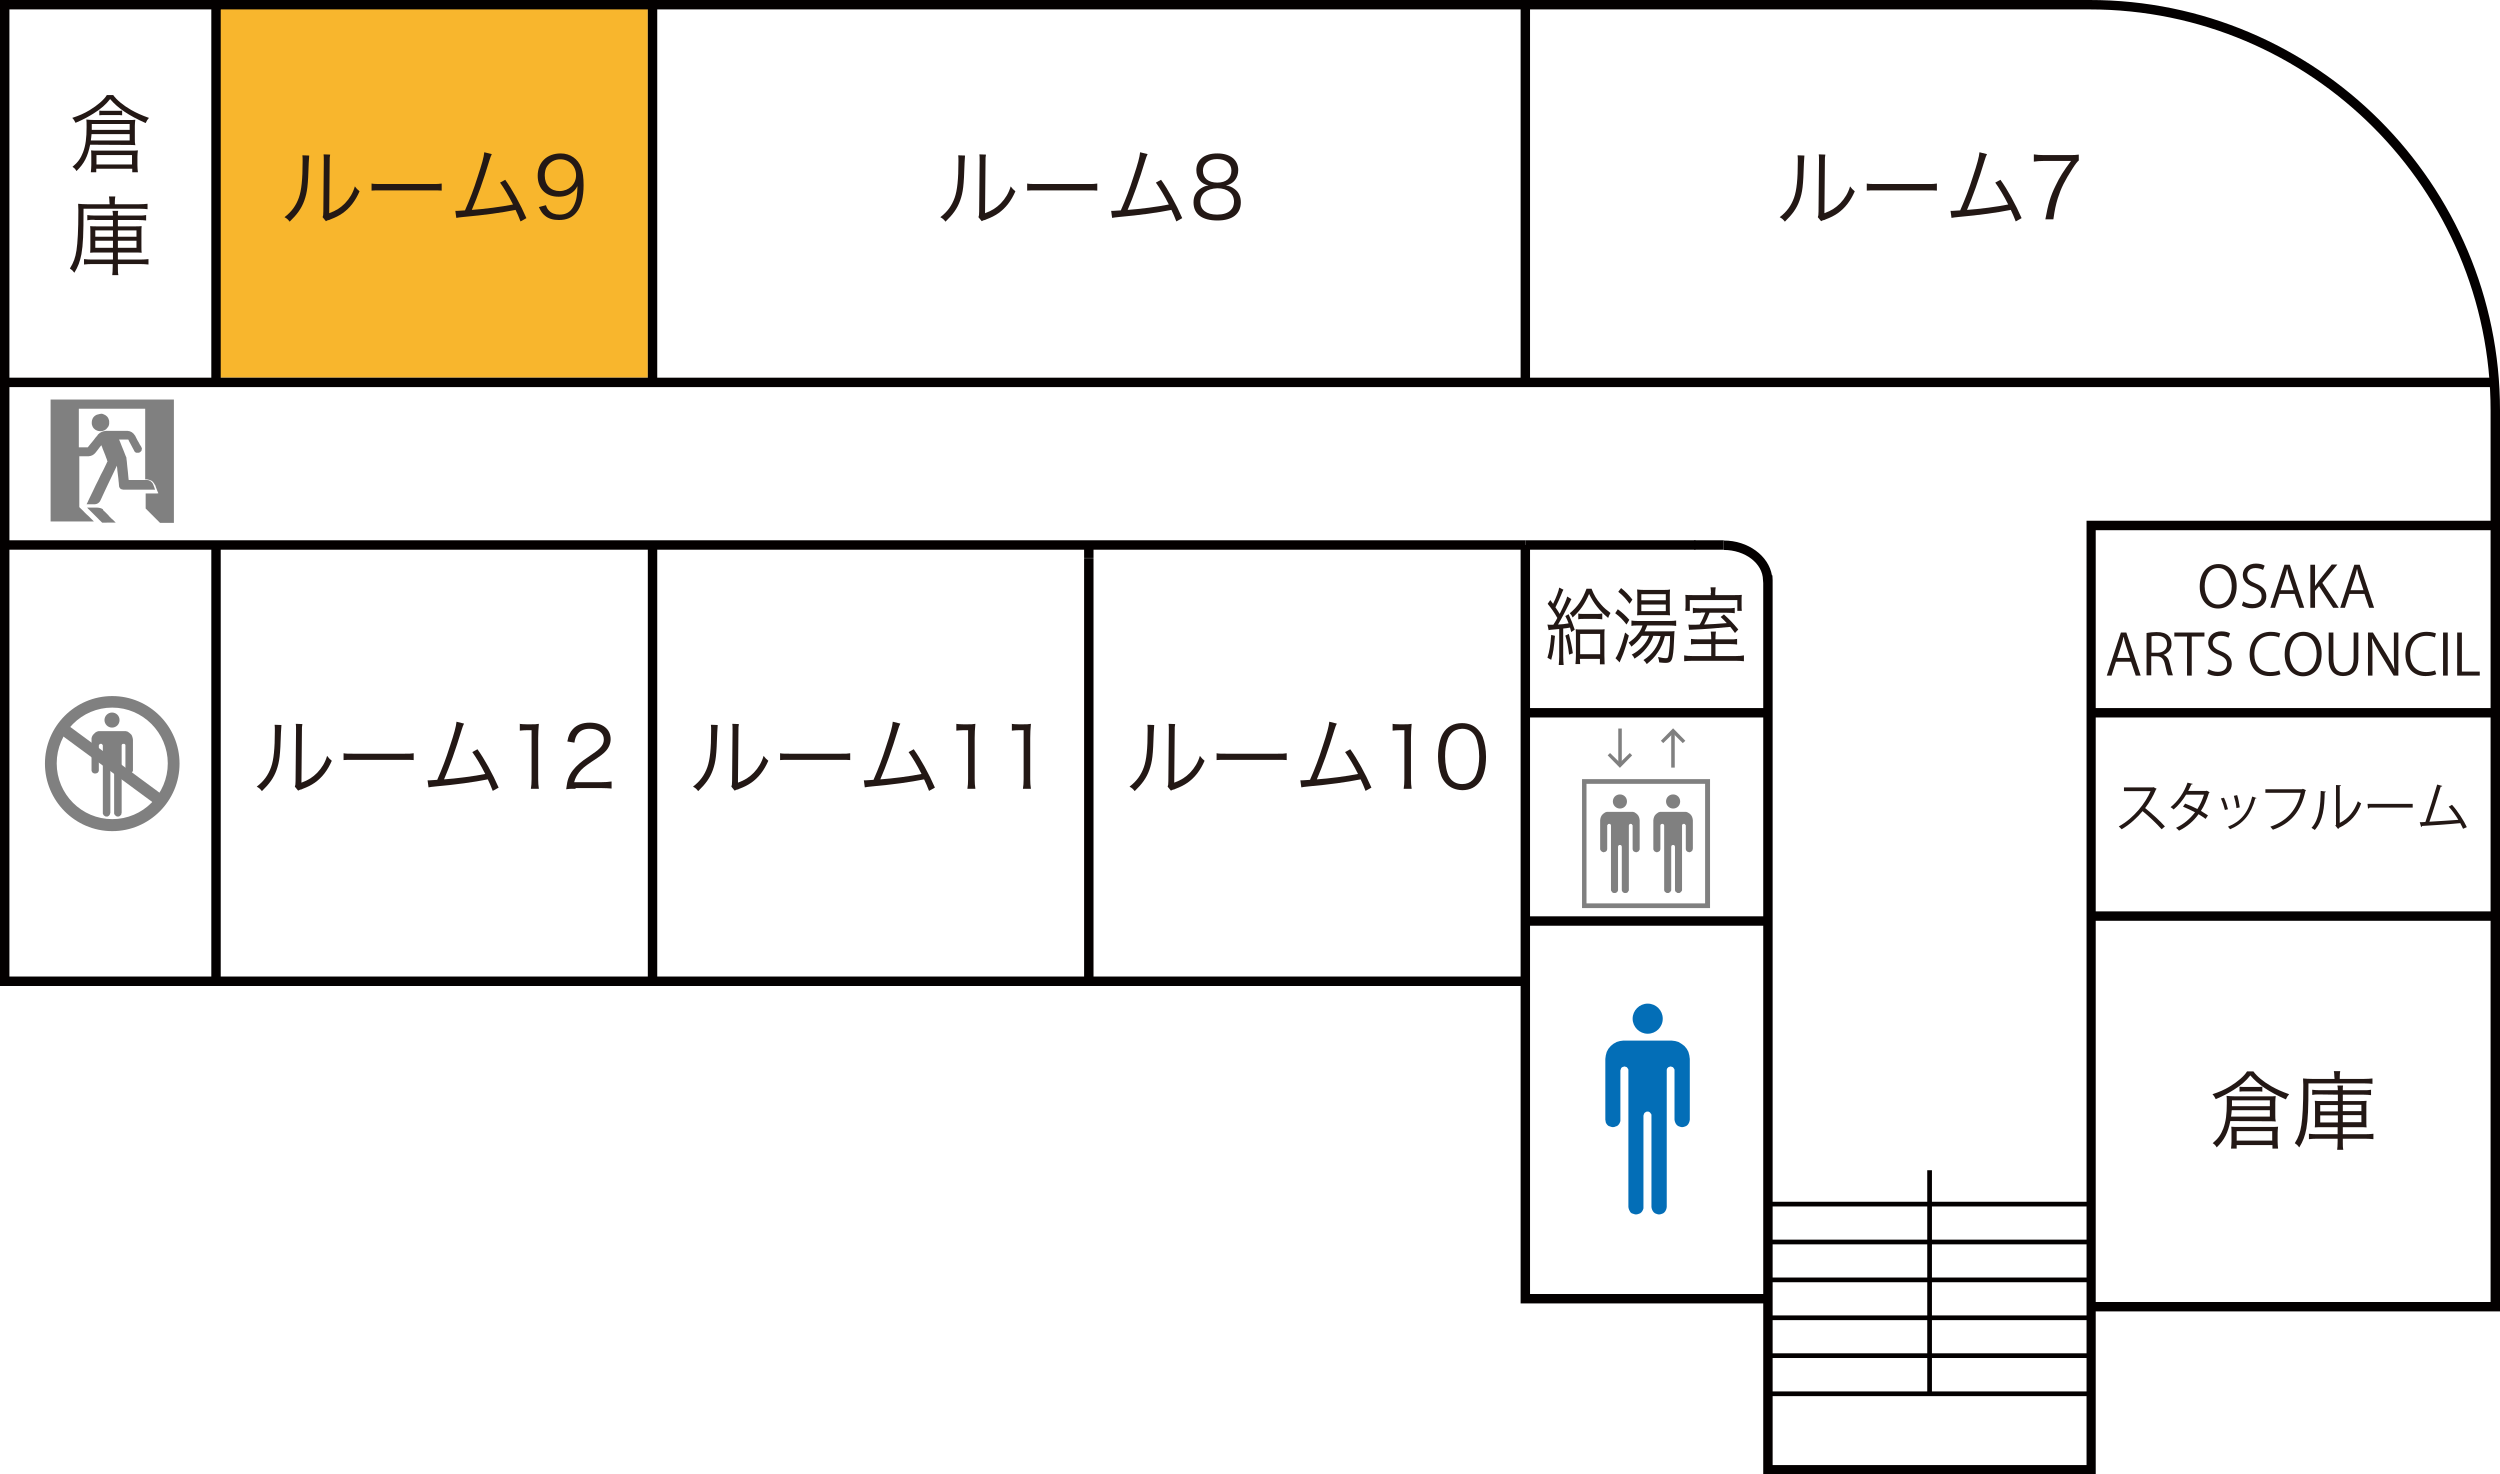 <?xml version="1.0" encoding="utf-8"?>
<!-- Generator: Adobe Illustrator 26.1.0, SVG Export Plug-In . SVG Version: 6.00 Build 0)  -->
<svg version="1.1" id="レイヤー_1" xmlns="http://www.w3.org/2000/svg" xmlns:xlink="http://www.w3.org/1999/xlink" x="0px"
	 y="0px" viewBox="0 0 1062.4 626.5" style="enable-background:new 0 0 1062.4 626.5;" xml:space="preserve">
<style type="text/css">
	.st0{fill:#F8B62D;}
	.st1{fill:#030000;}
	.st2{fill:#231815;}
	.st3{fill:#036EB7;}
	.st4{fill:#808080;}
</style>
<rect x="92.9" y="2" class="st0" width="182.4" height="158.5"/>
<g>
	<path class="st1" d="M1062.4,557.3H888v-4h170.4V174.4C1058.4,80.4,981.9,4,888,4H4v411h642.7v4H0V0h888
		c96.2,0,174.4,78.2,174.4,174.4V557.3z"/>
</g>
<g>
	<rect x="275.3" y="231.5" class="st1" width="4" height="185.5"/>
</g>
<g>
	<rect x="648.2" y="300.9" class="st1" width="103" height="4"/>
</g>
<g>
	<rect x="648.2" y="389.4" class="st1" width="103" height="4"/>
</g>
<g>
	<rect x="648.2" y="229.6" class="st1" width="84.3" height="4"/>
</g>
<g>
	<rect x="720" y="229.6" class="st1" width="0.5" height="4"/>
</g>
<g>
	<polygon class="st1" points="751.3,553.9 646.2,553.9 646.2,231.6 650.2,231.6 650.2,549.9 751.3,549.9 	"/>
</g>
<g>
	<rect x="93.3" class="st1" width="0.5" height="4"/>
</g>
<g>
	<rect x="91.8" class="st1" width="1.5" height="4"/>
</g>
<g>
	<rect x="888.6" y="387.3" class="st1" width="171.7" height="4"/>
</g>
<g>
	<path class="st1" d="M890.6,626.5H749.3V247.8l-0.1-1.3c-0.1-7.1-7.6-12.8-16.7-12.8v-4c10.4,0,19.1,6.5,20.5,14.8h0.2l0.1,2v376.1
		h133.4V221.3h173.7v4H890.6V626.5z"/>
</g>
<g>
	<rect x="3.6" y="160.5" class="st1" width="1055.7" height="4"/>
</g>
<g>
	<rect x="646.2" y="2" class="st1" width="4" height="160.5"/>
</g>
<g>
	<rect x="3.6" y="229.6" class="st1" width="644.6" height="4"/>
</g>
<g>
	<rect x="89.8" y="231.6" class="st1" width="4" height="183.6"/>
</g>
<g>
	<rect x="460.7" y="237.2" class="st1" width="4" height="179.8"/>
</g>
<g>
	<rect x="460.7" y="231.6" class="st1" width="4" height="5.5"/>
</g>
<g>
	<rect x="275.3" y="2" class="st1" width="4" height="160.5"/>
</g>
<g>
	<rect x="89.8" y="2" class="st1" width="4" height="160.5"/>
</g>
<g>
	<rect x="751.3" y="510.7" class="st1" width="137.4" height="2"/>
</g>
<g>
	<rect x="751.3" y="526.8" class="st1" width="137.4" height="2"/>
</g>
<g>
	<rect x="819" y="497.3" class="st1" width="2" height="95"/>
</g>
<g>
	<rect x="751.3" y="542.9" class="st1" width="137.4" height="2"/>
</g>
<g>
	<rect x="751.3" y="559" class="st1" width="137.4" height="2"/>
</g>
<g>
	<rect x="751.3" y="575.1" class="st1" width="137.4" height="2"/>
</g>
<g>
	<rect x="751.3" y="591.3" class="st1" width="137.4" height="2"/>
</g>
<g>
	<g>
		<path class="st2" d="M766.8,66.1c-0.1,0.9-0.1,0.9-0.2,3.1c-0.3,9.8-0.6,12.4-1.9,16.1c-1.2,3.3-3,5.8-6.2,8.9
			c-0.7-0.9-1.1-1.3-2.2-1.9c3-2.3,4.9-4.9,6.1-8.3c1.1-3.1,1.6-7.8,1.6-15.4c0-1.3,0-1.7-0.1-2.6L766.8,66.1z M775.7,65.7
			c-0.2,0.9-0.2,1.5-0.2,3.2l-0.2,21.7c3-1.1,4.8-2.3,6.7-4.2c2-2.1,3.4-4.4,4.2-7.2c0.8,1,1,1.3,2,2.1c-1.8,4.1-4.1,7.1-7.2,9.3
			c-1.6,1.1-3,1.8-5.1,2.6c-0.6,0.3-0.6,0.3-1.2,0.4c-0.4,0.2-0.5,0.2-0.8,0.4l-1.4-1.7c0.2-0.6,0.3-0.9,0.3-2.4l0.2-21.1
			c0-2.3,0-2.3-0.1-3.2L775.7,65.7z"/>
	</g>
	<g>
		<path class="st2" d="M793.3,78c1,0.2,2,0.2,4.5,0.2h20.9c2.7,0,3.2,0,4.4-0.2v3c-1.2-0.1-2-0.1-4.4-0.1h-20.9
			c-2.6,0-3.4,0-4.5,0.1V78z"/>
	</g>
	<g>
		<path class="st2" d="M844.4,65.5c-0.4,0.7-0.6,1.4-1,2.6c-2.6,8.6-5.1,15.6-7.5,21.1c4.8-0.3,13.2-1.4,17.5-2.3
			c-1.9-3.8-3.8-6.9-5.5-9.3l2.2-1.2c2.9,4,6.5,10.5,9,16.3l-2.5,1.4c-0.8-2.1-1.3-3.2-2.1-4.9c-6,1.2-13.2,2.2-22.1,3
			c-1.4,0.1-2.4,0.3-3.1,0.4l-0.4-3c0.8,0,0.8,0,1,0c0.3,0,2.2-0.1,3.1-0.2c2.2-5,3.7-8.9,5.4-14.3c1.8-5.4,2.6-8.3,2.8-10.4
			L844.4,65.5z"/>
	</g>
	<g>
		<path class="st2" d="M883.4,68.2c-0.6,0.5-1.3,1.3-2.7,3.5c-3.2,5-4.8,8.1-6.2,12.5c-0.9,3-1.3,4.8-1.9,9h-3.4
			c1.2-6.5,2.1-9.8,4.4-14.4c1.7-3.6,3.3-6.1,6.5-10.4h-11.7c-1.7,0-2.7,0.1-4.1,0.3v-3.1c1.4,0.2,2.4,0.3,4.1,0.3h10.8
			c2.1,0,2.9,0,4.2-0.2L883.4,68.2L883.4,68.2z"/>
	</g>
</g>
<g>
	<g>
		<polygon class="st3" points="711.6,475.8 711.7,476.4 711.9,477 712.2,477.6 712.6,478.1 713.1,478.5 713.6,478.7 714.2,478.9 
			714.8,479 715.5,478.9 716.1,478.7 716.6,478.5 717.1,478.1 717.5,477.6 717.8,477 718,476.4 718.1,475.8 718.1,450 717.9,448.5 
			717.5,447 716.8,445.7 715.8,444.5 714.6,443.6 713.3,442.8 711.9,442.4 710.3,442.2 700.1,442.2 689.9,442.2 688.4,442.4 
			687,442.8 685.6,443.6 684.5,444.5 683.5,445.7 682.8,447 682.4,448.5 682.2,450 682.2,475.8 682.3,476.4 682.4,477 682.7,477.6 
			683.1,478.1 683.6,478.5 684.2,478.7 684.8,478.9 685.4,479 686.1,478.9 686.6,478.7 687.2,478.5 687.7,478.1 688.1,477.6 
			688.4,477 688.6,476.4 688.6,475.8 688.6,454.9 688.7,454.6 688.8,454.3 688.9,454 689.1,453.7 689.4,453.5 689.7,453.4 
			690,453.3 690.3,453.2 690.7,453.3 691,453.4 691.3,453.5 691.5,453.7 691.7,454 691.9,454.3 692,454.6 692,454.9 692,512.9 
			692.1,513.5 692.3,514.1 692.6,514.7 692.9,515.2 693.4,515.6 694,515.8 694.6,516 695.2,516.1 695.9,516 696.5,515.8 697,515.6 
			697.5,515.2 697.9,514.7 698.2,514.1 698.4,513.5 698.4,512.9 698.4,474.1 698.5,473.8 698.6,473.4 698.7,473.2 698.9,472.9 
			699.2,472.7 699.5,472.5 699.8,472.4 700.1,472.4 700.5,472.4 700.8,472.5 701.1,472.7 701.3,472.9 701.5,473.2 701.7,473.4 
			701.8,473.8 701.8,474.1 701.8,512.9 701.9,513.5 702.1,514.1 702.4,514.7 702.8,515.2 703.3,515.6 703.8,515.8 704.4,516 
			705,516.1 705.7,516 706.3,515.8 706.8,515.6 707.3,515.2 707.7,514.7 708,514.1 708.2,513.5 708.3,512.9 708.3,454.9 
			708.3,454.6 708.4,454.3 708.5,454 708.8,453.7 709,453.5 709.3,453.4 709.6,453.3 709.9,453.2 710.3,453.3 710.6,453.4 
			710.9,453.5 711.1,453.7 711.3,454 711.5,454.3 711.6,454.6 711.6,454.9 		"/>
	</g>
	<g>
		<path class="st3" d="M706.6,432.9c0-3.6-2.9-6.4-6.4-6.4s-6.4,2.9-6.4,6.4s2.9,6.4,6.4,6.4C703.7,439.3,706.6,436.5,706.6,432.9"
			/>
	</g>
</g>
<g>
	<g>
		<path class="st2" d="M657.6,265.4c0.5,0.1,0.9,0.1,1.4,0.1c0.3,0,0.4,0,1.1,0c1.2-1.9,1.2-1.9,1.7-2.9c-1.4-2.5-2.5-4-4.1-6
			l1.1-1.6c0.6,0.8,0.7,1,1.2,1.6c1.4-2.9,2.4-5.5,2.6-6.9l1.8,0.9c-0.3,0.5-0.3,0.5-1.1,2.5c-0.6,1.5-1.3,3-2.3,5
			c1,1.4,1.2,1.8,1.8,2.8c2-4,2.9-6.1,3.2-7.4l1.8,1.1c-0.2,0.3-0.4,0.7-0.7,1.4c-1.4,2.8-3.5,6.9-5,9.4c2-0.1,2.7-0.2,4.5-0.5
			c-0.5-1.3-0.7-1.8-1.4-3.1l1.4-0.8c1.1,2.4,1.8,4.2,2.6,6.6l-1.5,1c-0.2-0.9-0.3-1.2-0.5-1.9c-1.2,0.2-1.6,0.3-2.9,0.4V279
			c0,1.6,0.1,2.5,0.2,3.6h-2.1c0.1-1.1,0.2-2.2,0.2-3.6v-11.7c-1,0.1-1,0.1-3.2,0.3c-0.5,0-0.8,0.1-1.3,0.2L657.6,265.4z
			 M660.8,270.2c-0.5,5.4-0.7,7-1.6,10.2l-1.6-0.9c0.9-2.8,1.3-5.5,1.6-9.7L660.8,270.2z M666.7,269.4c0.7,2.7,1.2,4.7,1.7,8.2
			l-1.6,0.6c-0.4-3.3-0.8-5.7-1.6-8.1L666.7,269.4z M676.3,250.1c1.1,2.8,2.2,4.7,4.1,6.8c1.2,1.4,2.4,2.4,4,3.6
			c-0.4,0.6-0.8,1.4-1,2.1c-3.7-3.1-6.1-6.1-8.1-10.2c-1.9,4.4-3.8,7.1-7,10c-0.4-0.9-0.6-1.2-1.2-1.8c3.3-2.7,5.4-5.8,7.1-10.4h2.1
			L676.3,250.1L676.3,250.1z M671.5,282.2h-2c0.1-1,0.2-2.3,0.2-3.5v-8.5c0-1.3,0-1.9-0.1-2.8c0.6,0.1,1.2,0.1,2,0.1h8.3
			c0.9,0,1.4,0,2-0.1c-0.1,0.9-0.1,1.5-0.1,2.8v8.4c0,1.5,0.1,3,0.1,3.7h-2V280h-8.5L671.5,282.2L671.5,282.2z M670.5,260.7
			c0.7,0.2,1.3,0.2,2.6,0.2h5.2c1.3,0,1.8,0,2.6-0.2v2.5c-0.8-0.1-1.4-0.2-2.6-0.2h-5c-1.2,0-1.9,0-2.6,0.2v-2.5H670.5z M671.5,278
			h8.5v-8.6h-8.5V278z"/>
	</g>
	<g>
		<path class="st2" d="M687.5,258.9c2,1.5,3.2,2.6,4.9,4.5l-1.2,2c-1.7-2.2-2.8-3.3-4.8-4.8L687.5,258.9z M692.2,270.1
			c-1.2,4.3-2,7-3.3,9.9c-0.4,0.9-0.5,1.1-0.6,1.5l-1.8-1.8c0.5-0.6,1-1.5,1.6-3c1-2.4,1.6-4.4,2.5-7.9L692.2,270.1z M688.9,249.9
			c2,1.6,3.1,2.8,4.8,4.9l-1.2,1.8c-1.6-2.2-2.8-3.5-4.8-5.1L688.9,249.9z M702.6,270.2c-0.7,2.1-1.7,3.7-3.1,5.4
			c-1.5,1.9-2.9,3-4.9,4.3c-0.3-0.7-0.6-1.2-1.2-1.7c3.5-1.8,6.1-4.6,7.4-8h-3.1c-1.2,1.7-2.2,2.8-4.4,4.6c-0.4-0.7-0.7-1.1-1.2-1.7
			c1.8-1.3,2.9-2.2,3.9-3.6c1-1.2,1.6-2.4,2-3.7h-2c-1.2,0-2,0-2.7,0.2v-2.3c0.6,0.1,1.3,0.2,2.6,0.2h13.5c1.4,0,2.2-0.1,2.9-0.2
			v2.3c-0.8-0.1-1.5-0.2-2.9-0.2H700c-0.4,1-0.6,1.5-1.1,2.5h10c1.5,0,2,0,2.7-0.1c0,0.4-0.1,0.8-0.1,1.5c-0.2,5-0.3,7.2-0.7,9.2
			c-0.4,2.2-1.1,2.8-3.1,2.8c-0.8,0-1.6-0.1-2.6-0.2c-0.1-0.9-0.2-1.4-0.5-2.3c1.3,0.3,2.3,0.5,3.3,0.5s1.1-0.3,1.4-2.7
			c0.2-1.7,0.4-3.9,0.4-6.7h-2.2c-0.7,2.8-1.6,4.9-3,6.9c-1.4,2.1-2.7,3.4-4.7,5c-0.5-0.8-0.7-1.1-1.4-1.7c3.9-2.5,6.1-5.7,7.3-10.2
			L702.6,270.2L702.6,270.2z M698.3,261.4c-1.2,0-2,0-2.6,0.1c0.1-1,0.1-1.9,0.1-3.2v-4.6c0-1.7,0-2.2-0.1-3.2
			c0.9,0.1,1.5,0.2,2.8,0.2h8.2c1.3,0,2.2,0,3-0.2c-0.1,0.9-0.1,1.7-0.1,3.3v4.5c0,1.5,0,2.3,0.1,3.2c-0.7-0.1-1.5-0.1-2.6-0.1
			H698.3z M697.5,255.1h10.4v-2.6h-10.4V255.1z M697.5,259.7h10.4v-2.8h-10.4V259.7z"/>
	</g>
	<g>
		<path class="st2" d="M735.1,271.7c1.6,0,2.2,0,3.1-0.2v2.4c-0.8-0.1-1.6-0.2-3.1-0.2H729v5.1h8.5c1.8,0,2.7-0.1,3.6-0.3v2.5
			c-1-0.1-2-0.2-3.7-0.2h-18c-1.7,0-2.6,0.1-3.7,0.2v-2.5c0.9,0.2,1.9,0.3,3.6,0.3h7.9v-5.1h-5.5c-1.5,0-2.2,0-3.1,0.2v-2.4
			c0.9,0.1,1.5,0.2,3.1,0.2h5.5v-0.5c0-1-0.1-1.9-0.2-2.8h2.2c-0.1,0.9-0.2,1.7-0.2,2.8v0.5H735.1z M727.1,252
			c0-0.8-0.1-1.6-0.2-2.4h2.2c-0.1,0.8-0.2,1.5-0.2,2.4v0.9h7.5c2,0,2.9,0,3.8-0.1c-0.1,0.8-0.1,1.3-0.1,2.6v1.8c0,1,0,1.7,0.1,2.4
			h-1.9V255h-20.2v4.6h-1.9v-0.4c0.1-0.7,0.1-1.2,0.1-2.1v-1.9c0-0.9,0-1.5-0.1-2.4c0.9,0.1,1.8,0.1,3.6,0.1h7.2V252H727.1z
			 M722.8,260.4c-1.8,0-2.6,0-3.4,0.2v-2.3c0.8,0.1,1.5,0.2,3.3,0.2h11.2c1.8,0,2.4,0,3.3-0.2v2.3c-0.9-0.1-1.6-0.2-3.3-0.2h-7.4
			c-0.8,2.1-1.4,3.4-2.3,5c3.2-0.1,5.6-0.3,9.6-0.6c-1.1-1.2-1.4-1.5-2.6-2.6l1.4-1.1c2.5,2.3,3.6,3.4,6.1,6.4l-1.4,1.5
			c-1-1.3-1.3-1.8-2-2.6c-5.1,0.5-11,1-16.4,1.2c-0.5,0-0.6,0-1.1,0.1l-0.3-2.3c0.7,0.1,1,0.1,1.8,0.1c0.9,0,1.6,0,3-0.1
			c1-1.7,1.6-3.1,2.4-5.1h-1.9L722.8,260.4L722.8,260.4z"/>
	</g>
</g>
<g>
	<g>
		<path class="st2" d="M490.5,308.1c-0.1,0.9-0.1,0.9-0.2,3.1c-0.3,9.8-0.6,12.4-1.9,16.1c-1.2,3.3-3,5.8-6.2,8.9
			c-0.7-0.9-1.1-1.3-2.2-1.9c3-2.3,4.9-4.9,6.1-8.3c1.1-3.1,1.6-7.8,1.6-15.4c0-1.3,0-1.7-0.1-2.6L490.5,308.1z M499.4,307.7
			c-0.2,0.9-0.2,1.5-0.2,3.2l-0.2,21.7c3-1.1,4.8-2.3,6.7-4.2c2-2.1,3.4-4.4,4.2-7.2c0.8,1,1,1.3,2,2.1c-1.8,4.1-4.1,7.1-7.2,9.3
			c-1.6,1.1-3,1.8-5.1,2.6c-0.6,0.3-0.6,0.3-1.2,0.4c-0.4,0.2-0.5,0.2-0.8,0.4l-1.4-1.7c0.2-0.6,0.3-0.9,0.3-2.4l0.2-21.1
			c0-2.3,0-2.3-0.1-3.2L499.4,307.7z"/>
	</g>
	<g>
		<path class="st2" d="M517,320.1c1,0.2,2,0.2,4.5,0.2h20.9c2.7,0,3.2,0,4.4-0.2v2.9c-1.2-0.1-2-0.1-4.4-0.1h-20.9
			c-2.6,0-3.4,0-4.5,0.1V320.1z"/>
	</g>
	<g>
		<path class="st2" d="M568.1,307.5c-0.4,0.7-0.6,1.4-1,2.6c-2.6,8.6-5.1,15.6-7.5,21.1c4.8-0.3,13.2-1.4,17.5-2.3
			c-1.9-3.8-3.8-6.9-5.5-9.3l2.2-1.2c2.9,4,6.5,10.5,9,16.3l-2.5,1.4c-0.8-2.1-1.3-3.2-2.1-4.9c-6,1.2-13.2,2.2-22.1,3
			c-1.4,0.1-2.4,0.3-3.1,0.4l-0.4-3c0.8,0,0.8,0,1,0c0.3,0,2.2-0.1,3.1-0.2c2.2-5,3.7-8.9,5.4-14.3c1.8-5.4,2.6-8.3,2.8-10.4
			L568.1,307.5z"/>
	</g>
	<g>
		<path class="st2" d="M591.6,307.6c0.9,0.1,1.6,0.2,3,0.2h2.3c1.2,0,1.8,0,3-0.2c-0.2,2.2-0.3,4-0.3,6v17.5c0,1.7,0.1,2.7,0.3,4.1
			h-3.4c0.2-1.3,0.3-2.4,0.3-4.1v-20.8h-1.9c-1.2,0-2.1,0.1-3.1,0.2v-2.9L591.6,307.6L591.6,307.6z"/>
	</g>
	<g>
		<path class="st2" d="M614.7,333.1c-1-1-1.7-2.1-2.2-3.3c-0.9-2.5-1.4-5.4-1.4-8.3c0-3.8,0.8-7.7,2.1-9.8c1.7-2.9,4.5-4.4,8.1-4.4
			c2.7,0,5,0.9,6.6,2.6c1,1,1.7,2.1,2.2,3.3c0.9,2.5,1.4,5.4,1.4,8.4c0,4.4-0.9,8.2-2.5,10.4c-1.8,2.5-4.3,3.8-7.6,3.8
			C618.6,335.7,616.4,334.8,614.7,333.1z M616.8,311.6c-0.8,0.8-1.3,1.7-1.6,2.6c-0.8,2.2-1.1,4.6-1.1,7.3c0,3.3,0.7,6.9,1.7,8.6
			c1.3,2.1,3.1,3.1,5.6,3.1c1.8,0,3.3-0.6,4.4-1.7c0.8-0.8,1.4-1.8,1.7-2.8c0.8-2.2,1.1-4.6,1.1-7.3c0-3.1-0.7-6.7-1.6-8.4
			c-1.2-2.2-3.1-3.3-5.7-3.3C619.4,309.8,617.9,310.4,616.8,311.6z"/>
	</g>
</g>
<g>
	<g>
		<path class="st2" d="M305,308.1c-0.1,0.9-0.1,0.9-0.2,3.1c-0.3,9.8-0.6,12.4-1.9,16.1c-1.2,3.3-3,5.8-6.2,8.9
			c-0.7-0.9-1.1-1.3-2.2-1.9c3-2.3,4.9-4.9,6.1-8.3c1.1-3.1,1.6-7.8,1.6-15.4c0-1.3,0-1.7-0.1-2.6L305,308.1z M314,307.7
			c-0.2,0.9-0.2,1.5-0.2,3.2l-0.2,21.7c3-1.1,4.8-2.3,6.7-4.2c2-2.1,3.4-4.4,4.2-7.2c0.8,1,1,1.3,2,2.1c-1.8,4.1-4.1,7.1-7.2,9.3
			c-1.6,1.1-3,1.8-5.1,2.6c-0.6,0.3-0.6,0.3-1.2,0.4c-0.4,0.2-0.5,0.2-0.8,0.4l-1.4-1.7c0.2-0.6,0.3-0.9,0.3-2.4l0.2-21.1
			c0-2.3,0-2.3-0.1-3.2L314,307.7z"/>
	</g>
	<g>
		<path class="st2" d="M331.5,320.1c1,0.2,2,0.2,4.5,0.2h20.9c2.7,0,3.2,0,4.4-0.2v2.9c-1.2-0.1-2-0.1-4.4-0.1H336
			c-2.6,0-3.4,0-4.5,0.1V320.1z"/>
	</g>
	<g>
		<path class="st2" d="M382.6,307.5c-0.4,0.7-0.6,1.4-1,2.6c-2.6,8.6-5.1,15.6-7.5,21.1c4.8-0.3,13.2-1.4,17.5-2.3
			c-1.9-3.8-3.8-6.9-5.5-9.3l2.2-1.2c2.9,4,6.5,10.5,9,16.3l-2.5,1.4c-0.8-2.1-1.3-3.2-2.1-4.9c-6,1.2-13.2,2.2-22.1,3
			c-1.4,0.1-2.4,0.3-3.1,0.4l-0.4-3c0.8,0,0.8,0,1,0c0.3,0,2.2-0.1,3.1-0.2c2.2-5,3.7-8.9,5.4-14.3c1.8-5.4,2.6-8.3,2.8-10.4
			L382.6,307.5z"/>
	</g>
	<g>
		<path class="st2" d="M406.2,307.6c0.9,0.1,1.6,0.2,3,0.2h2.3c1.2,0,1.8,0,3-0.2c-0.2,2.2-0.3,4-0.3,6v17.5c0,1.7,0.1,2.7,0.3,4.1
			h-3.4c0.2-1.3,0.3-2.4,0.3-4.1v-20.8h-1.9c-1.2,0-2.1,0.1-3.1,0.2v-2.9L406.2,307.6L406.2,307.6z"/>
	</g>
	<g>
		<path class="st2" d="M429.8,307.6c0.9,0.1,1.6,0.2,3,0.2h2.3c1.2,0,1.8,0,3-0.2c-0.2,2.2-0.3,4-0.3,6v17.5c0,1.7,0.1,2.7,0.3,4.1
			h-3.4c0.2-1.3,0.3-2.4,0.3-4.1v-20.8h-1.9c-1.2,0-2.1,0.1-3.1,0.2v-2.9L429.8,307.6L429.8,307.6z"/>
	</g>
</g>
<g>
	<g>
		<path class="st2" d="M119.6,308.1c-0.1,0.9-0.1,0.9-0.2,3.1c-0.3,9.8-0.6,12.4-1.9,16.1c-1.2,3.3-3,5.8-6.2,8.9
			c-0.7-0.9-1.1-1.3-2.2-1.9c3-2.3,4.9-4.9,6.1-8.3c1.1-3.1,1.6-7.8,1.6-15.4c0-1.3,0-1.7-0.1-2.6L119.6,308.1z M128.5,307.7
			c-0.2,0.9-0.2,1.5-0.2,3.2l-0.2,21.7c3-1.1,4.8-2.3,6.7-4.2c2-2.1,3.4-4.4,4.2-7.2c0.8,1,1,1.3,2,2.1c-1.8,4.1-4.1,7.1-7.2,9.3
			c-1.6,1.1-3,1.8-5.1,2.6c-0.6,0.3-0.6,0.3-1.2,0.4c-0.4,0.2-0.5,0.2-0.8,0.4l-1.4-1.7c0.2-0.6,0.3-0.9,0.3-2.4l0.2-21.1
			c0-2.3,0-2.3-0.1-3.2L128.5,307.7z"/>
	</g>
	<g>
		<path class="st2" d="M146,320.1c1,0.2,2,0.2,4.5,0.2h20.9c2.7,0,3.2,0,4.4-0.2v2.9c-1.2-0.1-2-0.1-4.4-0.1h-20.9
			c-2.6,0-3.4,0-4.5,0.1V320.1z"/>
	</g>
	<g>
		<path class="st2" d="M197.2,307.5c-0.4,0.7-0.6,1.4-1,2.6c-2.6,8.6-5.1,15.6-7.5,21.1c4.8-0.3,13.2-1.4,17.5-2.3
			c-1.9-3.8-3.8-6.9-5.5-9.3l2.2-1.2c2.9,4,6.5,10.5,9,16.3l-2.5,1.4c-0.8-2.1-1.3-3.2-2.1-4.9c-6,1.2-13.2,2.2-22.1,3
			c-1.4,0.1-2.4,0.3-3.1,0.4l-0.4-3c0.8,0,0.8,0,1,0c0.3,0,2.2-0.1,3.1-0.2c2.2-5,3.7-8.9,5.4-14.3c1.8-5.4,2.6-8.3,2.8-10.4
			L197.2,307.5z"/>
	</g>
	<g>
		<path class="st2" d="M220.7,307.6c0.9,0.1,1.6,0.2,3,0.2h2.3c1.2,0,1.8,0,3-0.2c-0.2,2.2-0.3,4-0.3,6v17.5c0,1.7,0.1,2.7,0.3,4.1
			h-3.4c0.2-1.3,0.3-2.4,0.3-4.1v-20.8H224c-1.2,0-2.1,0.1-3.1,0.2v-2.9L220.7,307.6L220.7,307.6z"/>
	</g>
	<g>
		<path class="st2" d="M244.6,335.2c-2.3,0-2.8,0-4,0.2c0.4-2.8,0.5-3.4,1-4.8c0.9-2.3,2.4-4.2,4.7-6.2c1.3-1.1,1.3-1.1,5.5-4
			c3.6-2.4,4.8-4,4.8-6.2c0-2.7-2.3-4.5-6-4.5c-2.4,0-4.1,0.8-5.2,2.3c-0.7,1-1,1.8-1.3,3.6l-3-0.5c0.5-2.6,1.1-3.9,2.3-5.2
			c1.6-1.8,4.1-2.8,7.2-2.8c5.4,0,8.9,2.7,8.9,7c0,1.8-0.7,3.6-2.1,5.1c-1.1,1.2-2,1.9-6.1,4.6c-2.8,1.9-4,2.9-5.2,4.4
			c-1.1,1.5-1.6,2.4-2.1,4.2h11.5c1.8,0,3-0.1,4.4-0.3v3c-1.4-0.1-2.6-0.2-4.4-0.2h-10.9V335.2z"/>
	</g>
</g>
<g>
	<g>
		<path class="st2" d="M410.1,66.1c-0.1,0.9-0.1,0.9-0.2,3.1c-0.3,9.8-0.6,12.4-1.9,16.1c-1.2,3.3-3,5.8-6.2,8.9
			c-0.7-0.9-1.1-1.3-2.2-1.9c3-2.3,4.9-4.9,6.1-8.3c1.1-3.1,1.6-7.8,1.6-15.4c0-1.3,0-1.7-0.1-2.6L410.1,66.1z M419,65.7
			c-0.2,0.9-0.2,1.5-0.2,3.2l-0.2,21.7c3-1.1,4.8-2.3,6.7-4.2c2-2.1,3.4-4.4,4.2-7.2c0.8,1,1,1.3,2,2.1c-1.8,4.1-4.1,7.1-7.2,9.3
			c-1.6,1.1-3,1.8-5.1,2.6c-0.6,0.3-0.6,0.3-1.2,0.4c-0.4,0.2-0.5,0.2-0.8,0.4l-1.4-1.7c0.2-0.6,0.3-0.9,0.3-2.4l0.2-21.1
			c0-2.3,0-2.3-0.1-3.2L419,65.7z"/>
	</g>
	<g>
		<path class="st2" d="M436.5,78c1,0.2,2,0.2,4.5,0.2h20.9c2.7,0,3.2,0,4.4-0.2v3c-1.2-0.1-2-0.1-4.4-0.1H441c-2.6,0-3.4,0-4.5,0.1
			V78z"/>
	</g>
	<g>
		<path class="st2" d="M487.7,65.5c-0.4,0.7-0.6,1.4-1,2.6c-2.6,8.6-5.1,15.6-7.5,21.1c4.8-0.3,13.2-1.4,17.5-2.3
			c-1.9-3.8-3.8-6.9-5.5-9.3l2.2-1.2c2.9,4,6.5,10.5,9,16.3l-2.5,1.4c-0.8-2.1-1.3-3.2-2.1-4.9c-6,1.2-13.2,2.2-22.1,3
			c-1.4,0.1-2.4,0.3-3.1,0.4l-0.4-3c0.8,0,0.8,0,1,0c0.3,0,2.2-0.1,3.1-0.2c2.2-5,3.7-8.9,5.4-14.3c1.8-5.4,2.6-8.3,2.8-10.4
			L487.7,65.5z"/>
	</g>
	<g>
		<path class="st2" d="M524.6,80.3c1.8,1.3,2.7,3.2,2.7,5.7c0,4.9-3.6,7.7-9.9,7.7c-6.6,0-10.2-2.7-10.2-7.7c0-2.6,1-4.6,3.2-6
			c1.1-0.7,1.9-1,3.2-1.2c-3.2-0.6-5.2-3.1-5.2-6.5c0-4.4,3.4-7.1,8.9-7.1c5.5,0,8.9,2.7,8.9,7.1c0,3.3-2,5.9-5.2,6.5
			C522.4,79,523.4,79.4,524.6,80.3z M510.1,85.8c0,3.4,2.6,5.4,7.1,5.4c2.5,0,4.6-0.6,5.8-1.9c0.9-0.8,1.4-2.1,1.4-3.6
			c0-3.5-2.7-5.7-7.1-5.7C512.8,80.2,510.1,82.3,510.1,85.8z M511.2,72.5c0,3.2,2.3,5.1,6.1,5.1s6-1.9,6-5.1c0-3-2.4-4.9-6.1-4.9
			C513.5,67.6,511.2,69.6,511.2,72.5z"/>
	</g>
</g>
<g>
	<g>
		<path class="st2" d="M131.4,66.1c-0.1,0.9-0.1,0.9-0.2,3.1c-0.3,9.8-0.6,12.4-1.9,16.1c-1.2,3.3-3,5.8-6.2,8.9
			c-0.7-0.9-1.1-1.3-2.2-1.9c3-2.3,4.9-4.9,6.1-8.3c1.1-3.1,1.6-7.8,1.6-15.4c0-1.3,0-1.7-0.1-2.6L131.4,66.1z M140.3,65.7
			c-0.2,0.9-0.2,1.5-0.2,3.2l-0.2,21.7c3-1.1,4.8-2.3,6.7-4.2c2-2.1,3.4-4.4,4.2-7.2c0.8,1,1,1.3,2,2.1c-1.8,4.1-4.1,7.1-7.2,9.3
			c-1.6,1.1-3,1.8-5.1,2.6c-0.6,0.3-0.6,0.3-1.2,0.4c-0.4,0.2-0.5,0.2-0.8,0.4l-1.4-1.7c0.2-0.6,0.3-0.9,0.3-2.4l0.2-21.1
			c0-2.3,0-2.3-0.1-3.2L140.3,65.7z"/>
	</g>
	<g>
		<path class="st2" d="M157.9,78c1,0.2,2,0.2,4.5,0.2h20.9c2.7,0,3.2,0,4.4-0.2v3c-1.2-0.1-2-0.1-4.4-0.1h-20.9
			c-2.6,0-3.4,0-4.5,0.1V78z"/>
	</g>
	<g>
		<path class="st2" d="M209,65.5c-0.4,0.7-0.6,1.4-1,2.6c-2.6,8.6-5.1,15.6-7.5,21.1c4.8-0.3,13.2-1.4,17.5-2.3
			c-1.9-3.8-3.8-6.9-5.5-9.3l2.2-1.2c2.9,4,6.5,10.5,9,16.3l-2.5,1.4c-0.8-2.1-1.3-3.2-2.1-4.9c-6,1.2-13.2,2.2-22.1,3
			c-1.4,0.1-2.4,0.3-3.1,0.4l-0.4-3c0.8,0,0.8,0,1,0c0.3,0,2.2-0.1,3.1-0.2c2.2-5,3.7-8.9,5.4-14.3c1.8-5.4,2.6-8.3,2.8-10.4
			L209,65.5z"/>
	</g>
	<g>
		<path class="st2" d="M232,87.2c0.4,1.2,0.7,1.7,1.3,2.3c1,1.1,2.6,1.7,4.5,1.7c2.6,0,4.5-1,5.8-3.3c0.7-1.2,1.3-2.9,1.5-4.6
			c0.1-0.9,0.3-2.4,0.3-4.2c-0.5,1-0.8,1.3-1.4,2c-1.8,1.7-3.9,2.5-6.6,2.5c-2.7,0-4.9-0.8-6.5-2.4s-2.4-3.9-2.4-6.5
			c0-5.7,3.9-9.5,9.8-9.5c4,0,7.3,2.3,8.7,6c0.7,1.9,1,4.4,1,7.5c0,5-1,9.1-3,11.5c-1.8,2.3-4.2,3.3-7.5,3.3c-2.5,0-4.5-0.6-6-1.9
			c-1-0.8-1.6-1.7-2.5-3.6L232,87.2z M244.8,74.5c0-3.9-2.9-6.8-6.7-6.8c-2.4,0-4.5,1.2-5.7,3.1c-0.6,0.9-0.9,2.4-0.9,3.8
			c0,4.1,2.5,6.6,6.4,6.6C241.8,81.1,244.8,78.3,244.8,74.5z"/>
	</g>
</g>
<g>
	<g>
		<path class="st2" d="M38.3,61.5c-1,5-2.5,8-5.8,11.2c-0.5-0.9-0.9-1.3-1.7-1.8c2.3-1.9,3.5-3.6,4.5-6.2c1.1-2.9,1.5-6.1,1.5-10.7
			c0-1.7,0-2.4-0.1-3.2c1,0.1,2.1,0.2,3.5,0.2h14.6c1.2,0,1.9,0,2.7-0.1c-0.1,0.9-0.2,1.5-0.2,2.6v5.4c0,1.2,0,1.9,0.2,2.8
			c-0.7-0.1-1.6-0.1-2.5-0.1L38.3,61.5L38.3,61.5z M48.1,40.4c1.5,2.1,4.3,4.4,7.6,6.3c2.3,1.3,4.5,2.3,7.6,3.4
			c-0.7,0.8-0.8,1-1.4,2.2c-7.2-3.2-11.8-6.3-15.1-10.2c-1.8,2.3-3.8,4.1-7,6.1c-2.4,1.5-4.4,2.6-7.7,4c-0.4-0.8-0.7-1.4-1.4-2.1
			c3-1,4.9-1.8,7.4-3.3c3.3-2,6.2-4.5,7.3-6.4H48.1z M40.9,73.2h-2.3c0.1-1,0.2-2.1,0.2-3v-3.6c0-1.2,0-1.9-0.1-2.7
			C39.4,64,40,64,41.1,64H56c1.1,0,1.8,0,2.6-0.1c-0.1,0.9-0.2,1.7-0.2,2.7v3.6c0,1,0.1,2.1,0.2,3h-2.4v-1.5H40.9V73.2z M38.9,57
			c-0.1,1-0.1,1.4-0.3,2.7h16.5V57H38.9z M55.1,55.2v-2.5H39v1.6c0,0.2,0,0.2,0,0.9H55.1z M41,69.9h15.1v-4H41V69.9z M42.2,47
			c0.6,0.1,1.3,0.1,2.3,0.1h5.2c1,0,1.5,0,2.2-0.1v2c-0.6-0.1-1.3-0.1-2.1-0.1h-5.4c-1,0-1.5,0-2.2,0.1V47z"/>
	</g>
</g>
<g>
	<g>
		<path class="st2" d="M46.5,85.8c0-1.1-0.1-1.7-0.2-2.3H49c-0.1,0.6-0.2,1.3-0.2,2.4v0.9H59c1.5,0,2.8-0.1,3.7-0.2v2.3
			c-0.9-0.1-1.8-0.2-3.6-0.2H35.5c0,10.9-0.2,15.3-0.9,19.3c-0.6,3.1-1.4,5.3-3,7.9c-0.7-0.9-1-1.2-1.9-1.8c1.6-2.6,2.3-4.5,2.8-7.7
			c0.5-3.3,0.8-8.7,0.8-16.5c0-0.3,0-0.4,0-0.6c0-0.7-0.1-1.9-0.1-2.7c1.3,0.1,2.2,0.2,4,0.2h9.4L46.5,85.8L46.5,85.8z M40.2,93.4
			c-1.5,0-2.2,0-3.1,0.2v-2.2c0.9,0.1,1.7,0.2,3.1,0.2H48c0-0.9-0.1-1.4-0.2-2h2.4c-0.1,0.6-0.1,1.1-0.1,2H59c1.3,0,2.1,0,3.1-0.2
			v2.3c-0.9-0.1-1.8-0.2-3.1-0.2h-8.9v2.7h6.8c1.5,0,2.4,0,3.3-0.1c-0.1,0.8-0.1,1.3-0.1,3v5.3c0,1.7,0,2.2,0.1,3
			c-1-0.1-1.9-0.1-3.3-0.1h-6.8v3h9.3c1.7,0,2.7-0.1,3.7-0.2v2.3c-1.1-0.1-2.2-0.2-3.7-0.2h-9.3v1.1c0,1.7,0,2.7,0.2,3.6h-2.6
			c0.1-0.9,0.2-1.9,0.2-3.6v-1.1h-8.8c-1.4,0-2.5,0.1-3.4,0.2v-2.3c0.9,0.1,1.9,0.2,3.3,0.2h9v-3h-6.3c-1.5,0-2.4,0-3.4,0.1
			c0.1-0.8,0.1-1.5,0.1-3v-5.3c0-1.6,0-2-0.1-3c0.9,0.1,1.8,0.1,3.5,0.1H48v-2.7h-7.8V93.4z M40.5,97.9v2.7H48v-2.7H40.5z
			 M40.5,102.3v3H48v-3H40.5z M50.1,100.6H58v-2.7h-7.9V100.6z M50.1,105.3H58v-3h-7.9V105.3z"/>
	</g>
</g>
<g>
	<g>
		<path class="st2" d="M947.8,476.4c-1,5-2.5,8-5.8,11.2c-0.5-0.9-0.9-1.3-1.7-1.8c2.3-1.9,3.5-3.6,4.5-6.2
			c1.1-2.9,1.5-6.1,1.5-10.7c0-1.7,0-2.4-0.1-3.2c1,0.1,2.1,0.2,3.5,0.2h14.7c1.2,0,1.9,0,2.7-0.1c-0.1,0.9-0.2,1.5-0.2,2.6v5.4
			c0,1.2,0,1.9,0.2,2.8c-0.7-0.1-1.6-0.1-2.5-0.1L947.8,476.4L947.8,476.4z M957.6,455.3c1.5,2.1,4.3,4.4,7.6,6.3
			c2.3,1.3,4.5,2.3,7.6,3.4c-0.7,0.8-0.8,1-1.4,2.2c-7.2-3.2-11.8-6.3-15.1-10.2c-1.8,2.3-3.8,4.1-7,6.1c-2.4,1.5-4.4,2.6-7.7,4
			c-0.4-0.8-0.7-1.4-1.4-2.1c3-1,4.9-1.8,7.4-3.3c3.3-2,6.2-4.5,7.3-6.4H957.6z M950.4,488.1h-2.3c0.1-1,0.2-2.1,0.2-3v-3.6
			c0-1.2,0-1.9-0.1-2.7c0.8,0.1,1.4,0.1,2.4,0.1h14.9c1.1,0,1.8,0,2.6-0.1c-0.1,0.9-0.2,1.7-0.2,2.7v3.6c0,1,0.1,2.1,0.2,3h-2.4
			v-1.5h-15.2v1.5H950.4z M948.4,471.8c-0.1,1-0.1,1.4-0.3,2.7h16.5v-2.7H948.4z M964.6,470.1v-2.5h-16.1v1.6c0,0.2,0,0.2,0,0.9
			H964.6z M950.5,484.7h15.1v-4h-15.1V484.7z M951.7,461.8c0.6,0.1,1.3,0.1,2.3,0.1h5.2c1,0,1.5,0,2.2-0.1v2.1
			c-0.6-0.1-1.3-0.1-2.1-0.1h-5.4c-1,0-1.5,0-2.2,0.1V461.8z"/>
	</g>
	<g>
		<path class="st2" d="M992,457.5c0-1.1-0.1-1.7-0.2-2.3h2.7c-0.1,0.6-0.2,1.3-0.2,2.4v0.9h10.2c1.5,0,2.8-0.1,3.7-0.2v2.3
			c-0.9-0.1-1.8-0.2-3.6-0.2H981c0,10.9-0.2,15.3-0.9,19.3c-0.6,3.1-1.4,5.3-3,7.9c-0.7-0.9-1-1.2-1.9-1.8c1.6-2.6,2.3-4.5,2.8-7.7
			c0.5-3.3,0.8-8.7,0.8-16.5c0-0.3,0-0.4,0-0.6c0-0.7-0.1-1.9-0.1-2.7c1.3,0.1,2.2,0.2,4,0.2h9.4L992,457.5L992,457.5z M985.7,465.1
			c-1.5,0-2.2,0-3.1,0.2v-2.2c0.9,0.1,1.7,0.2,3.1,0.2h7.8c0-0.9-0.1-1.4-0.2-2h2.4c-0.1,0.6-0.1,1.1-0.1,2h8.9c1.3,0,2.1,0,3.1-0.2
			v2.3c-0.9-0.1-1.8-0.2-3.1-0.2h-8.9v2.7h6.8c1.5,0,2.4,0,3.3-0.1c-0.1,0.8-0.1,1.3-0.1,3v5.3c0,1.7,0,2.2,0.1,3
			c-1-0.1-1.9-0.1-3.3-0.1h-6.8v3h9.3c1.7,0,2.7-0.1,3.7-0.2v2.3c-1.1-0.1-2.2-0.2-3.7-0.2h-9.3v1.1c0,1.7,0,2.7,0.2,3.6h-2.6
			c0.1-0.9,0.2-1.9,0.2-3.6v-1.1h-8.8c-1.4,0-2.5,0.1-3.4,0.2v-2.3c0.9,0.1,1.9,0.2,3.3,0.2h8.9v-3h-6.3c-1.5,0-2.4,0-3.4,0.1
			c0.1-0.8,0.1-1.5,0.1-3v-5.3c0-1.6,0-2-0.1-3c0.9,0.1,1.8,0.1,3.5,0.1h6.3v-2.7L985.7,465.1L985.7,465.1z M986,469.6v2.7h7.5v-2.7
			H986z M986,474v3h7.5v-3H986z M995.6,472.2h7.9v-2.7h-7.9V472.2z M995.6,476.9h7.9v-3h-7.9V476.9z"/>
	</g>
</g>
<g>
	<path class="st4" d="M67.3,209.6c0-0.1-0.1-0.2-0.2-0.4s-0.2-0.5-0.4-1c-0.2-0.4-0.3-0.9-0.5-1.3c-0.1-0.4-0.2-0.7-0.3-0.8
		c0,0,0-0.1-0.1-0.1c-0.4-0.8-0.9-1.4-1.4-1.7c-0.6-0.3-1.2-0.5-1.9-0.6h-0.2H62h-0.3v-1.3v-2.8v-4v-5.4V184v-5.6V175v-1.3h-2.4H55
		h-5.8h-6h-5.3h-3.2h-1.2v1.1v2.3v2.6v2.8v3.7v2.8v1.1H34h1h1.4h0.9c0.1-0.1,0.2-0.3,0.4-0.5s0.4-0.5,0.8-1c0.4-0.4,0.8-1,1.4-1.7
		c0.5-0.7,0.9-1.2,1.2-1.5s0.4-0.5,0.5-0.7l0.1-0.1c0.9-0.9,2-1.4,3.4-1.5h0.1h1.1h2.1H51h2h1.1h0.1c1.4,0.1,2.4,0.8,3.1,1.9
		c0,0,0,0.1,0.1,0.1c0.1,0.2,0.3,0.6,0.6,1.2c0.3,0.6,0.6,1.2,1,1.8c0.3,0.7,0.6,1.1,0.8,1.4c0.2,0.3,0.3,0.5,0.3,0.6l0,0
		c0.1,0.2,0.2,0.3,0.2,0.4c0,0.1,0,0.2,0,0.2s0,0.2-0.1,0.5c0,0.3-0.2,0.6-0.5,0.8c-0.3,0.3-0.6,0.4-0.8,0.4s-0.5,0-0.9,0
		c-0.3,0-0.7-0.3-1-0.8c0,0,0,0,0-0.1c-0.1-0.2-0.3-0.6-0.6-1.1s-0.6-1.1-0.9-1.7c-0.3-0.6-0.5-1-0.7-1.3c-0.1-0.3-0.2-0.5-0.3-0.6
		h-0.9h-1.4h-1.1h-0.5c0.1,0.2,0.2,0.5,0.4,0.9c0.2,0.5,0.4,1,0.7,1.8c0.3,0.7,0.6,1.4,0.9,2.2c0.3,0.7,0.5,1.3,0.7,1.8
		c0.2,0.4,0.3,0.8,0.4,0.9c0,0.4,0.1,1,0.2,1.8c0.1,0.8,0.1,1.5,0.2,2.1c0.1,0.6,0.1,1.2,0.2,1.8c0.1,0.6,0.1,1.3,0.2,2.1
		c0.1,0.8,0.1,1.4,0.2,1.8h1h1.8h2.2h1.8h1h0.1c0.5,0,1,0.2,1.4,0.5s0.8,0.7,1.1,1.3v0.1c0,0.1,0.1,0.3,0.2,0.5s0.2,0.5,0.3,0.8
		c0.1,0.3,0.2,0.5,0.2,0.6c0.1,0.1,0.1,0.2,0.1,0.3h-1.1h-2.2h-2.9h-3.4h-2.7h-1.1h-0.1c-0.6-0.1-1-0.2-1.3-0.5s-0.5-0.7-0.5-1.1
		v-0.1c0-0.2-0.1-0.5-0.1-1.1c-0.1-0.5-0.1-1.2-0.2-2c-0.1-0.8-0.2-1.6-0.3-2.4c-0.1-0.8-0.2-1.5-0.2-2c-0.1-0.5-0.1-0.8-0.1-1
		c-0.1,0.2-0.3,0.5-0.5,1s-0.6,1.2-1,2.1c-0.4,0.9-0.8,1.7-1.1,2.3c-0.3,0.7-0.7,1.5-1.2,2.5s-1,2.2-1.6,3.4s-1,2.1-1.2,2.6
		s-0.4,0.8-0.5,1v0.1c-0.5,0.8-1.2,1.3-2.2,1.4h-0.1h-0.8h-1.3h-1h-0.4c0.2-0.3,0.5-1,1-2.1c0.5-1,1.1-2.3,1.8-3.7
		c0.7-1.5,1.4-3,2.2-4.5c0.7-1.5,1.4-3,2.1-4.2c0.6-1.3,1.1-2.2,1.3-2.7s0.4-0.9,0.5-1c-0.1-0.2-0.2-0.4-0.3-0.9
		c-0.2-0.4-0.4-1-0.6-1.6c-0.3-0.7-0.5-1.3-0.8-2s-0.5-1.2-0.6-1.6c-0.2-0.4-0.3-0.7-0.3-0.8c-0.1,0.1-0.3,0.4-0.6,0.7
		c-0.3,0.4-0.6,0.8-0.9,1.2c-0.3,0.4-0.6,0.7-0.7,0.9c-0.2,0.2-0.3,0.3-0.3,0.4c0,0,0,0.1-0.1,0.1c-0.7,0.8-1.6,1.3-2.8,1.4h-0.1
		h-0.5H36h-1.4h-0.9v1.3v2.6v3.6v4.7v5v3.2v1.2c0.1,0.1,0.4,0.4,0.8,0.8c0.4,0.4,0.9,0.8,1.4,1.4c0.6,0.6,1.2,1.2,1.8,1.7
		c0.6,0.6,1.1,1.1,1.4,1.4c0.4,0.4,0.6,0.6,0.8,0.8h-1.2h-2.5H33h-3.1h-4.1h-3.1h-1.2v-1.2V217v-6v-7.4v-8.2v-8.2v-7.4v-6V171v-1.2
		h1.2h3.4h6h7.4h8.2h8.2h7.4h6h3.4h1.2v1.2v3.4v6v7.4v8.2v8.2v7.4v6v3.4v1.2h-1.4h-2.1h-1.7H68c-0.1-0.1-0.4-0.4-0.8-0.8
		c-0.4-0.4-0.8-0.8-1.4-1.4c-0.6-0.6-1.2-1.2-1.7-1.7c-0.6-0.6-1.1-1.1-1.4-1.4c-0.4-0.4-0.6-0.6-0.8-0.8v-1.5v-2.3v-1.8v-0.8h0.7
		h1.3h1.6h1.3L67.3,209.6L67.3,209.6z"/>
</g>
<g>
	<path class="st4" d="M42.8,175.8L42.8,175.8c0.6,0,1,0.1,1.3,0.3c0.3,0.1,0.6,0.3,0.8,0.4c0.2,0.2,0.4,0.3,0.6,0.5
		c0.2,0.2,0.3,0.4,0.5,0.7c0.1,0.2,0.2,0.5,0.3,0.8s0.1,0.5,0.1,0.7s0,0.5,0,0.8s-0.1,0.6-0.2,0.9c-0.1,0.3-0.3,0.6-0.5,0.8
		s-0.3,0.4-0.5,0.6c-0.2,0.2-0.4,0.3-0.7,0.5c-0.2,0.1-0.5,0.2-0.8,0.3s-0.5,0.1-0.7,0.1s-0.5,0-0.8,0s-0.6-0.1-0.9-0.2
		c-0.3-0.1-0.6-0.3-0.8-0.4c-0.2-0.2-0.4-0.3-0.6-0.5c-0.2-0.2-0.3-0.4-0.5-0.7c-0.1-0.2-0.2-0.5-0.3-0.8s-0.1-0.5-0.1-0.7
		s0-0.4,0-0.6c0-0.2,0.1-0.5,0.1-0.7c0.1-0.3,0.2-0.5,0.3-0.8c0.1-0.2,0.3-0.5,0.5-0.7s0.4-0.4,0.6-0.5c0.2-0.2,0.5-0.3,0.8-0.4
		c0.3-0.1,0.7-0.2,1.2-0.3h0.3C42.8,175.9,42.8,175.8,42.8,175.8z"/>
</g>
<g>
	<path class="st4" d="M44.5,217.4c0,0,0.1,0.1,0.2,0.2c0.1,0.1,0.3,0.3,0.5,0.5s0.4,0.4,0.6,0.6c0.2,0.2,0.4,0.4,0.6,0.7
		c0.3,0.3,0.5,0.5,0.8,0.8s0.5,0.5,0.7,0.6c0.2,0.2,0.4,0.4,0.6,0.6c0.2,0.2,0.4,0.4,0.5,0.5s0.2,0.2,0.2,0.2h-0.3h-0.6h-0.7h-0.8
		h-1H45h-0.7h-0.6h-0.3c0,0-0.1-0.1-0.3-0.3c-0.1-0.1-0.3-0.3-0.6-0.6c-0.3-0.2-0.5-0.5-0.7-0.7s-0.4-0.4-0.8-0.8
		c-0.3-0.3-0.6-0.6-1-1c-0.3-0.3-0.6-0.6-0.8-0.8s-0.4-0.4-0.6-0.6c-0.2-0.2-0.4-0.4-0.7-0.7c-0.3-0.2-0.4-0.4-0.6-0.6
		c-0.1-0.1-0.2-0.2-0.3-0.3h0.2H38h0.8h0.8h0.8h0.5H41h0.1c0.6,0,1,0.1,1.5,0.2c0.4,0.1,0.8,0.3,1.1,0.5
		C43.9,217,44.2,217.2,44.5,217.4C44.4,217.4,44.5,217.4,44.5,217.4"/>
</g>
<g>
	<path class="st4" d="M47.7,353.2c-15.8,0-28.6-12.9-28.6-28.7c0-15.8,12.8-28.7,28.6-28.7s28.6,12.9,28.6,28.7
		C76.3,340.3,63.5,353.2,47.7,353.2z M47.7,300.7c-13,0-23.6,10.6-23.6,23.7s10.6,23.7,23.6,23.7s23.6-10.6,23.6-23.7
		C71.3,311.4,60.7,300.7,47.7,300.7z"/>
</g>
<g>
	
		<rect x="44.8" y="298.8" transform="matrix(0.593 -0.805 0.805 0.593 -242.364 170.245)" class="st4" width="5" height="52.3"/>
</g>
<g>
	<polygon class="st4" points="53.3,327.2 53.4,327.5 53.5,327.8 53.6,328 53.8,328.3 54,328.5 54.3,328.6 54.6,328.7 54.9,328.7 
		55.2,328.7 55.5,328.6 55.8,328.5 56.1,328.3 56.2,328 56.4,327.8 56.5,327.5 56.5,327.2 56.5,314.4 56.4,313.7 56.2,313 
		55.9,312.3 55.4,311.8 54.8,311.3 54.2,310.9 53.4,310.7 52.7,310.7 47.7,310.7 42.7,310.7 41.9,310.7 41.2,310.9 40.5,311.3 
		40,311.8 39.5,312.3 39.1,313 38.9,313.7 38.9,314.4 38.9,327.2 38.9,327.5 39,327.8 39.1,328 39.3,328.3 39.6,328.5 39.8,328.6 
		40.1,328.7 40.4,328.7 40.8,328.7 41,328.6 41.3,328.5 41.6,328.3 41.8,328 41.9,327.8 42,327.5 42,327.2 42,316.9 42,316.7 
		42.1,316.6 42.2,316.4 42.3,316.3 42.4,316.2 42.5,316.1 42.7,316.1 42.9,316.1 43,316.1 43.2,316.1 43.3,316.2 43.4,316.3 
		43.5,316.4 43.6,316.6 43.7,316.7 43.7,316.9 43.7,345.4 43.7,345.7 43.8,346 44,346.3 44.1,346.5 44.4,346.7 44.7,346.9 45,347 
		45.3,347 45.6,347 45.9,346.9 46.2,346.7 46.4,346.5 46.6,346.3 46.7,346 46.8,345.7 46.9,345.4 46.9,326.3 46.9,326.2 46.9,326 
		47,325.9 47.1,325.7 47.2,325.6 47.4,325.6 47.5,325.5 47.7,325.5 47.8,325.5 48,325.6 48.1,325.6 48.3,325.7 48.4,325.9 48.5,326 
		48.5,326.2 48.5,326.3 48.5,345.4 48.5,345.7 48.6,346 48.8,346.3 49,346.5 49.2,346.7 49.5,346.9 49.8,347 50.1,347 50.4,347 
		50.7,346.9 51,346.7 51.2,346.5 51.4,346.3 51.6,346 51.6,345.7 51.7,345.4 51.7,316.9 51.7,316.7 51.7,316.6 51.8,316.4 
		51.9,316.3 52,316.2 52.2,316.1 52.4,316.1 52.5,316.1 52.7,316.1 52.8,316.1 53,316.2 53.1,316.3 53.2,316.4 53.3,316.6 
		53.3,316.7 53.3,316.9 	"/>
</g>
<g>
	<path class="st4" d="M50.8,306c0-1.8-1.4-3.2-3.2-3.2c-1.7,0-3.2,1.4-3.2,3.2c0,1.7,1.4,3.2,3.2,3.2
		C49.4,309.2,50.8,307.8,50.8,306"/>
</g>
<g>
	<polygon class="st4" points="693.8,360.6 693.8,360.9 693.9,361.2 694,361.5 694.2,361.7 694.4,361.9 694.7,362 695,362.1 
		695.3,362.2 695.6,362.1 695.9,362 696.1,361.9 696.4,361.7 696.5,361.5 696.7,361.2 696.8,360.9 696.8,360.6 696.8,348.6 
		696.7,347.9 696.5,347.2 696.2,346.6 695.7,346 695.2,345.6 694.6,345.2 693.9,345 693.2,345 688.4,345 683.6,345 682.9,345 
		682.2,345.2 681.6,345.6 681.1,346 680.6,346.6 680.3,347.2 680.1,347.9 680,348.6 680,360.6 680,360.9 680.1,361.2 680.3,361.5 
		680.5,361.7 680.7,361.9 680.9,362 681.2,362.1 681.5,362.2 681.8,362.1 682.1,362 682.4,361.9 682.6,361.7 682.8,361.5 
		682.9,361.2 683,360.9 683,360.6 683,350.9 683,350.7 683.1,350.6 683.2,350.5 683.3,350.3 683.4,350.2 683.5,350.2 683.7,350.1 
		683.8,350.1 684,350.1 684.1,350.2 684.3,350.2 684.4,350.3 684.5,350.5 684.5,350.6 684.6,350.7 684.6,350.9 684.6,378 
		684.6,378.3 684.7,378.6 684.9,378.8 685,379.1 685.3,379.3 685.5,379.4 685.8,379.5 686.1,379.5 686.4,379.5 686.7,379.4 
		686.9,379.3 687.2,379.1 687.4,378.8 687.5,378.6 687.6,378.3 687.6,378 687.6,359.9 687.6,359.7 687.7,359.6 687.7,359.4 
		687.8,359.3 688,359.2 688.1,359.1 688.3,359.1 688.4,359.1 688.6,359.1 688.7,359.1 688.8,359.2 689,359.3 689.1,359.4 
		689.1,359.6 689.2,359.7 689.2,359.9 689.2,378 689.2,378.3 689.3,378.6 689.4,378.8 689.6,379.1 689.9,379.3 690.1,379.4 
		690.4,379.5 690.7,379.5 691,379.5 691.3,379.4 691.5,379.3 691.8,379.1 691.9,378.8 692.1,378.6 692.2,378.3 692.2,378 
		692.2,350.9 692.2,350.7 692.3,350.6 692.3,350.5 692.4,350.3 692.6,350.2 692.7,350.2 692.8,350.1 693,350.1 693.1,350.1 
		693.3,350.2 693.4,350.2 693.5,350.3 693.6,350.5 693.7,350.6 693.8,350.7 693.8,350.9 	"/>
</g>
<g>
	<path class="st4" d="M691.4,340.6c0-1.7-1.3-3-3-3s-3,1.3-3,3s1.4,3,3,3C690.1,343.6,691.4,342.3,691.4,340.6"/>
</g>
<g>
	<path class="st4" d="M726.7,385.9h-54.4v-54.8h54.4V385.9z M674.2,383.9h50.4v-50.8h-50.4V383.9z"/>
</g>
<g>
	<polygon class="st4" points="716.4,360.6 716.4,360.9 716.5,361.2 716.6,361.5 716.8,361.7 717,361.9 717.3,362 717.6,362.1 
		717.9,362.2 718.2,362.1 718.5,362 718.7,361.9 718.9,361.7 719.1,361.5 719.3,361.2 719.3,360.9 719.4,360.6 719.4,348.6 
		719.3,347.9 719.1,347.2 718.8,346.6 718.3,346 717.8,345.6 717.1,345.2 716.5,345 715.8,345 711,345 706.2,345 705.5,345 
		704.8,345.2 704.2,345.6 703.7,346 703.2,346.6 702.9,347.2 702.7,347.9 702.6,348.6 702.6,360.6 702.6,360.9 702.7,361.2 
		702.9,361.5 703,361.7 703.3,361.9 703.5,362 703.8,362.1 704.1,362.2 704.4,362.1 704.7,362 704.9,361.9 705.2,361.7 705.4,361.5 
		705.5,361.2 705.6,360.9 705.6,360.6 705.6,350.9 705.6,350.7 705.7,350.6 705.7,350.5 705.8,350.3 706,350.2 706.1,350.2 
		706.3,350.1 706.4,350.1 706.6,350.1 706.7,350.2 706.8,350.2 707,350.3 707.1,350.5 707.1,350.6 707.2,350.7 707.2,350.9 
		707.2,378 707.2,378.3 707.3,378.6 707.4,378.8 707.6,379.1 707.9,379.2 708.1,379.4 708.4,379.5 708.7,379.5 709,379.5 
		709.3,379.4 709.5,379.2 709.8,379.1 709.9,378.8 710.1,378.6 710.2,378.3 710.2,378 710.2,359.9 710.2,359.7 710.3,359.6 
		710.3,359.4 710.4,359.3 710.6,359.2 710.7,359.1 710.8,359.1 711,359.1 711.1,359.1 711.3,359.1 711.4,359.2 711.6,359.3 
		711.7,359.4 711.7,359.6 711.8,359.7 711.8,359.9 711.8,378 711.8,378.3 711.9,378.6 712,378.8 712.2,379.1 712.5,379.2 
		712.7,379.4 713,379.5 713.3,379.5 713.6,379.5 713.9,379.4 714.1,379.2 714.3,379.1 714.5,378.8 714.7,378.6 714.8,378.3 
		714.8,378 714.8,350.9 714.8,350.7 714.8,350.6 714.9,350.5 715,350.3 715.1,350.2 715.3,350.2 715.4,350.1 715.6,350.1 
		715.7,350.1 715.9,350.2 716,350.2 716.1,350.3 716.2,350.5 716.3,350.6 716.4,350.7 716.4,350.9 	"/>
</g>
<g>
	<path class="st4" d="M714,340.6c0-1.7-1.3-3-3-3s-3,1.3-3,3s1.4,3,3,3C712.7,343.6,714,342.3,714,340.6"/>
</g>
<g>
	<rect x="687.7" y="309.6" class="st4" width="1.5" height="15.6"/>
</g>
<g>
	<rect x="710.2" y="310.6" class="st4" width="1.5" height="15.6"/>
</g>
<g>
	<polygon class="st4" points="715.1,315.8 711,311.7 706.8,315.8 705.8,314.8 711,309.5 716.2,314.8 	"/>
</g>
<g>
	<polygon class="st4" points="688.4,326.3 683.2,321 684.2,320 688.4,324.1 692.6,320 693.6,321 	"/>
</g>
<g>
	<rect x="888.6" y="300.9" class="st1" width="171.7" height="4"/>
</g>
<g>
	<g>
		<path class="st2" d="M916.5,335.2c0,0.1-0.2,0.2-0.3,0.3c-1.2,2.9-2.7,5.4-4.6,7.9c2.5,2,6.3,5.4,8.4,7.8l-1.4,1.2
			c-2-2.3-5.7-5.8-8.1-7.7c-2,2.5-5.5,5.8-8.9,7.7c-0.3-0.3-0.8-0.9-1.2-1.2c6.4-3.5,11.4-10,13.5-15h-11.3v-1.6h12.2l0.3-0.1
			L916.5,335.2z"/>
	</g>
	<g>
		<path class="st2" d="M939,336.7c0,0.1-0.1,0.2-0.3,0.3c-0.9,2.9-2,5.5-3.4,7.6c1,0.6,2.1,1.3,3,1.9l-1,1.5c-0.8-0.6-2-1.4-3-2
			c-2.1,2.9-4.8,5.3-8.3,7c-0.3-0.4-0.9-0.9-1.3-1.2c3.4-1.6,6-3.9,8.1-6.6c-1.7-0.9-3.4-1.7-5.1-2.4l0.9-1.3
			c1.7,0.6,3.4,1.4,5.2,2.3c1.2-1.9,2.1-3.9,2.8-6.1H929c-1.4,2.3-3.3,4.7-5.3,6.3c-0.3-0.3-0.9-0.8-1.3-1c3-2.3,5.9-6.4,7.2-10.4
			l2.2,0.5c-0.1,0.3-0.3,0.3-0.6,0.3c-0.3,0.8-0.9,1.9-1.3,2.7h7.6l0.3-0.1L939,336.7z"/>
	</g>
	<g>
		<path class="st2" d="M945.1,339c0.7,1.4,1.4,3.6,1.7,4.9l-1.3,0.3c-0.3-1.3-1-3.4-1.7-4.9L945.1,339z M958.9,339.1
			c0,0.2-0.3,0.3-0.5,0.2c-1.8,6.7-5.2,10.8-10.7,13.1c-0.2-0.3-0.6-0.8-0.9-1.1c5.5-2.2,8.6-5.9,10.3-12.8L958.9,339.1z
			 M950.7,337.9c0.5,1.5,0.9,3.7,1.1,5.2l-1.4,0.3c-0.1-1.5-0.6-3.6-1.1-5.2L950.7,337.9z"/>
	</g>
	<g>
		<path class="st2" d="M980,335.8c-0.1,0.1-0.2,0.2-0.3,0.3c-1.8,8.7-6.3,13.9-13.8,16.5c-0.3-0.4-0.8-1-1.1-1.3
			c7.1-2.3,11.5-7.5,12.9-14.4h-15v-1.5h15.6l0.3-0.2L980,335.8z"/>
	</g>
	<g>
		<path class="st2" d="M988.4,336.4c0,0.2-0.2,0.3-0.5,0.4c-0.1,6.2-0.6,11.8-4.2,15.9c-0.4-0.3-0.9-0.6-1.4-0.9
			c3.4-3.7,3.8-9.5,3.9-15.7L988.4,336.4z M994.3,349.7c3.8-1.9,6.3-5.2,7.7-9.2c0.3,0.3,1,0.7,1.4,0.9c-1.6,4.6-4.5,8.1-9.4,10.4
			c-0.1,0.2-0.2,0.4-0.4,0.5l-1.2-1.5l0.3-0.3v-16.9l2.1,0.1c0,0.2-0.2,0.4-0.5,0.4L994.3,349.7L994.3,349.7z"/>
	</g>
	<g>
		<path class="st2" d="M1006.1,341.6h19.2v1.6H1007c-0.1,0.2-0.4,0.4-0.7,0.4L1006.1,341.6z"/>
	</g>
	<g>
		<path class="st2" d="M1046.7,352.2c-0.3-0.8-0.8-1.6-1.2-2.4c-4.8,0.5-12.6,1-16.2,1.2c-0.1,0.2-0.2,0.4-0.4,0.5l-0.6-2.1
			c0.7,0,1.5,0,2.4-0.1c1.5-4.4,3.7-11.3,5-15.9l2.2,0.6c-0.1,0.2-0.3,0.3-0.7,0.3c-1.3,4.2-3.2,10.4-4.8,14.9
			c3.8-0.2,9.3-0.6,12.3-0.8c-1.2-2-2.7-4.1-4.1-5.6l1.4-0.8c2.4,2.6,5.2,7,6.3,9.5L1046.7,352.2z"/>
	</g>
</g>
<g>
	<g>
		<path class="st2" d="M950.5,249c0,6.4-3.6,9.6-7.9,9.6c-4.5,0-7.8-3.6-7.8-9.3c0-6,3.4-9.6,8-9.6
			C947.5,239.7,950.5,243.4,950.5,249z M936.9,249.2c0,3.9,2,7.7,5.7,7.7c3.8,0,5.8-3.7,5.8-7.8c0-3.7-1.8-7.7-5.7-7.7
			C938.6,241.3,936.9,245.3,936.9,249.2z"/>
	</g>
	<g>
		<path class="st2" d="M961.7,242.2c-0.5-0.3-1.7-0.8-3.2-0.8c-2.5,0-3.5,1.6-3.5,2.9c0,1.8,1.1,2.7,3.6,3.7c3,1.2,4.5,2.8,4.5,5.4
			c0,2.9-2.1,5.1-6,5.1c-1.7,0-3.5-0.5-4.4-1.2l0.6-1.7c1,0.6,2.4,1.1,3.9,1.1c2.4,0,3.9-1.3,3.9-3.3c0-1.8-1-2.9-3.4-3.9
			c-2.8-1-4.6-2.6-4.6-5.2c0-2.8,2.3-4.8,5.6-4.8c1.7,0,3,0.4,3.7,0.9L961.7,242.2z"/>
	</g>
	<g>
		<path class="st2" d="M979.2,258.3h-2.1l-2-5.9h-6.4l-1.9,5.9h-2l6-18.3h2.3L979.2,258.3z M974.7,250.8l-1.8-5.4
			c-0.4-1.2-0.7-2.4-0.9-3.5h-0.1c-0.2,1.1-0.6,2.3-0.9,3.4l-1.8,5.5H974.7z"/>
	</g>
	<g>
		<path class="st2" d="M993.9,258.3h-2.4l-6-9.2l-1.7,2v7.2h-2V240h2v8.9h0.1c0.5-0.7,1-1.4,1.4-2l5.6-7h2.4l-6.4,7.8L993.9,258.3z"
			/>
	</g>
	<g>
		<path class="st2" d="M1008.9,258.3h-2.1l-2-5.9h-6.4l-1.9,5.9h-2l6-18.3h2.3L1008.9,258.3z M1004.4,250.8l-1.8-5.4
			c-0.4-1.2-0.7-2.4-0.9-3.5h-0.1c-0.2,1.1-0.6,2.3-0.9,3.4l-1.8,5.5H1004.4z"/>
	</g>
	<g>
		<path class="st2" d="M909.7,287.1h-2.1l-2-5.9h-6.4l-1.9,5.9h-2l6-18.3h2.3L909.7,287.1z M905.2,279.6l-1.8-5.4
			c-0.4-1.2-0.7-2.4-0.9-3.5h-0.1c-0.2,1.1-0.6,2.3-0.9,3.4l-1.8,5.5H905.2z"/>
	</g>
	<g>
		<path class="st2" d="M919.4,278.3c1.4,0.5,2.3,1.8,2.7,3.8c0.6,2.6,1,4.2,1.3,4.9h-2.1c-0.3-0.5-0.7-2.1-1.2-4.4
			c-0.5-2.5-1.5-3.7-3.7-3.7h-2.2v8.1h-2v-18c1.1-0.2,2.7-0.4,4.2-0.4c2.4,0,3.9,0.5,5,1.5c0.9,0.8,1.4,2,1.4,3.4
			C922.9,276,921.4,277.5,919.4,278.3L919.4,278.3z M916.7,277.4c2.5,0,4.2-1.4,4.2-3.6c0-2.7-2-3.6-4.3-3.6c-1.1,0-1.8,0.1-2.3,0.2
			v7H916.7z"/>
	</g>
	<g>
		<path class="st2" d="M936.8,270.5h-5.4v16.6h-2v-16.6H924v-1.7h12.8V270.5L936.8,270.5z"/>
	</g>
	<g>
		<path class="st2" d="M947,271c-0.5-0.3-1.7-0.8-3.2-0.8c-2.5,0-3.5,1.6-3.5,2.9c0,1.8,1.1,2.7,3.6,3.7c3,1.2,4.5,2.8,4.5,5.4
			c0,2.9-2.1,5.1-6,5.1c-1.7,0-3.5-0.5-4.4-1.2l0.6-1.7c1,0.6,2.4,1.1,3.9,1.1c2.4,0,3.9-1.3,3.9-3.3c0-1.8-1-2.9-3.4-3.9
			c-2.8-1-4.6-2.6-4.6-5.2c0-2.8,2.3-4.8,5.6-4.8c1.7,0,3,0.4,3.7,0.9L947,271z"/>
	</g>
	<g>
		<path class="st2" d="M969.1,286.5c-0.8,0.4-2.5,0.8-4.6,0.8c-4.7,0-8.5-3-8.5-9.2c0-5.9,3.7-9.6,9-9.6c2.2,0,3.5,0.5,4,0.7
			l-0.5,1.7c-0.8-0.4-2-0.7-3.5-0.7c-4.2,0-7,2.8-7,7.8c0,4.8,2.6,7.6,6.9,7.6c1.4,0,2.8-0.3,3.7-0.7L969.1,286.5z"/>
	</g>
	<g>
		<path class="st2" d="M986.6,277.8c0,6.4-3.6,9.6-7.9,9.6c-4.5,0-7.8-3.6-7.8-9.3c0-6,3.4-9.6,8-9.6
			C983.6,268.5,986.6,272.2,986.6,277.8z M973,278c0,3.9,2,7.7,5.7,7.7c3.8,0,5.8-3.7,5.8-7.8c0-3.7-1.8-7.7-5.7-7.7
			C974.8,270.1,973,274.1,973,278z"/>
	</g>
	<g>
		<path class="st2" d="M1002.2,279.7c0,5.5-2.8,7.6-6.5,7.6c-3.4,0-6.1-2-6.1-7.5v-11h2v11.1c0,4.2,1.8,5.8,4.2,5.8
			c2.6,0,4.4-1.8,4.4-5.8v-11.1h2L1002.2,279.7L1002.2,279.7z"/>
	</g>
	<g>
		<path class="st2" d="M1019.2,287.1h-2l-5.8-9.6c-1.2-2-2.4-4.1-3.3-6.1h-0.1c0.2,2.3,0.2,4.5,0.2,7.6v8.1h-1.9v-18.3h2.1l5.9,9.6
			c1.3,2.2,2.4,4.1,3.2,6l0,0c-0.2-2.5-0.2-4.7-0.2-7.6v-8h1.9L1019.2,287.1L1019.2,287.1z"/>
	</g>
	<g>
		<path class="st2" d="M1035.3,286.5c-0.8,0.4-2.5,0.8-4.6,0.8c-4.7,0-8.5-3-8.5-9.2c0-5.9,3.7-9.6,9-9.6c2.2,0,3.5,0.5,4,0.7
			l-0.5,1.7c-0.8-0.4-2-0.7-3.5-0.7c-4.2,0-7,2.8-7,7.8c0,4.8,2.6,7.6,6.9,7.6c1.4,0,2.8-0.3,3.7-0.7L1035.3,286.5z"/>
	</g>
	<g>
		<path class="st2" d="M1038.2,268.8h2v18.3h-2V268.8z"/>
	</g>
	<g>
		<path class="st2" d="M1053.8,287.1h-9.6v-18.3h2v16.6h7.6V287.1z"/>
	</g>
</g>
</svg>
